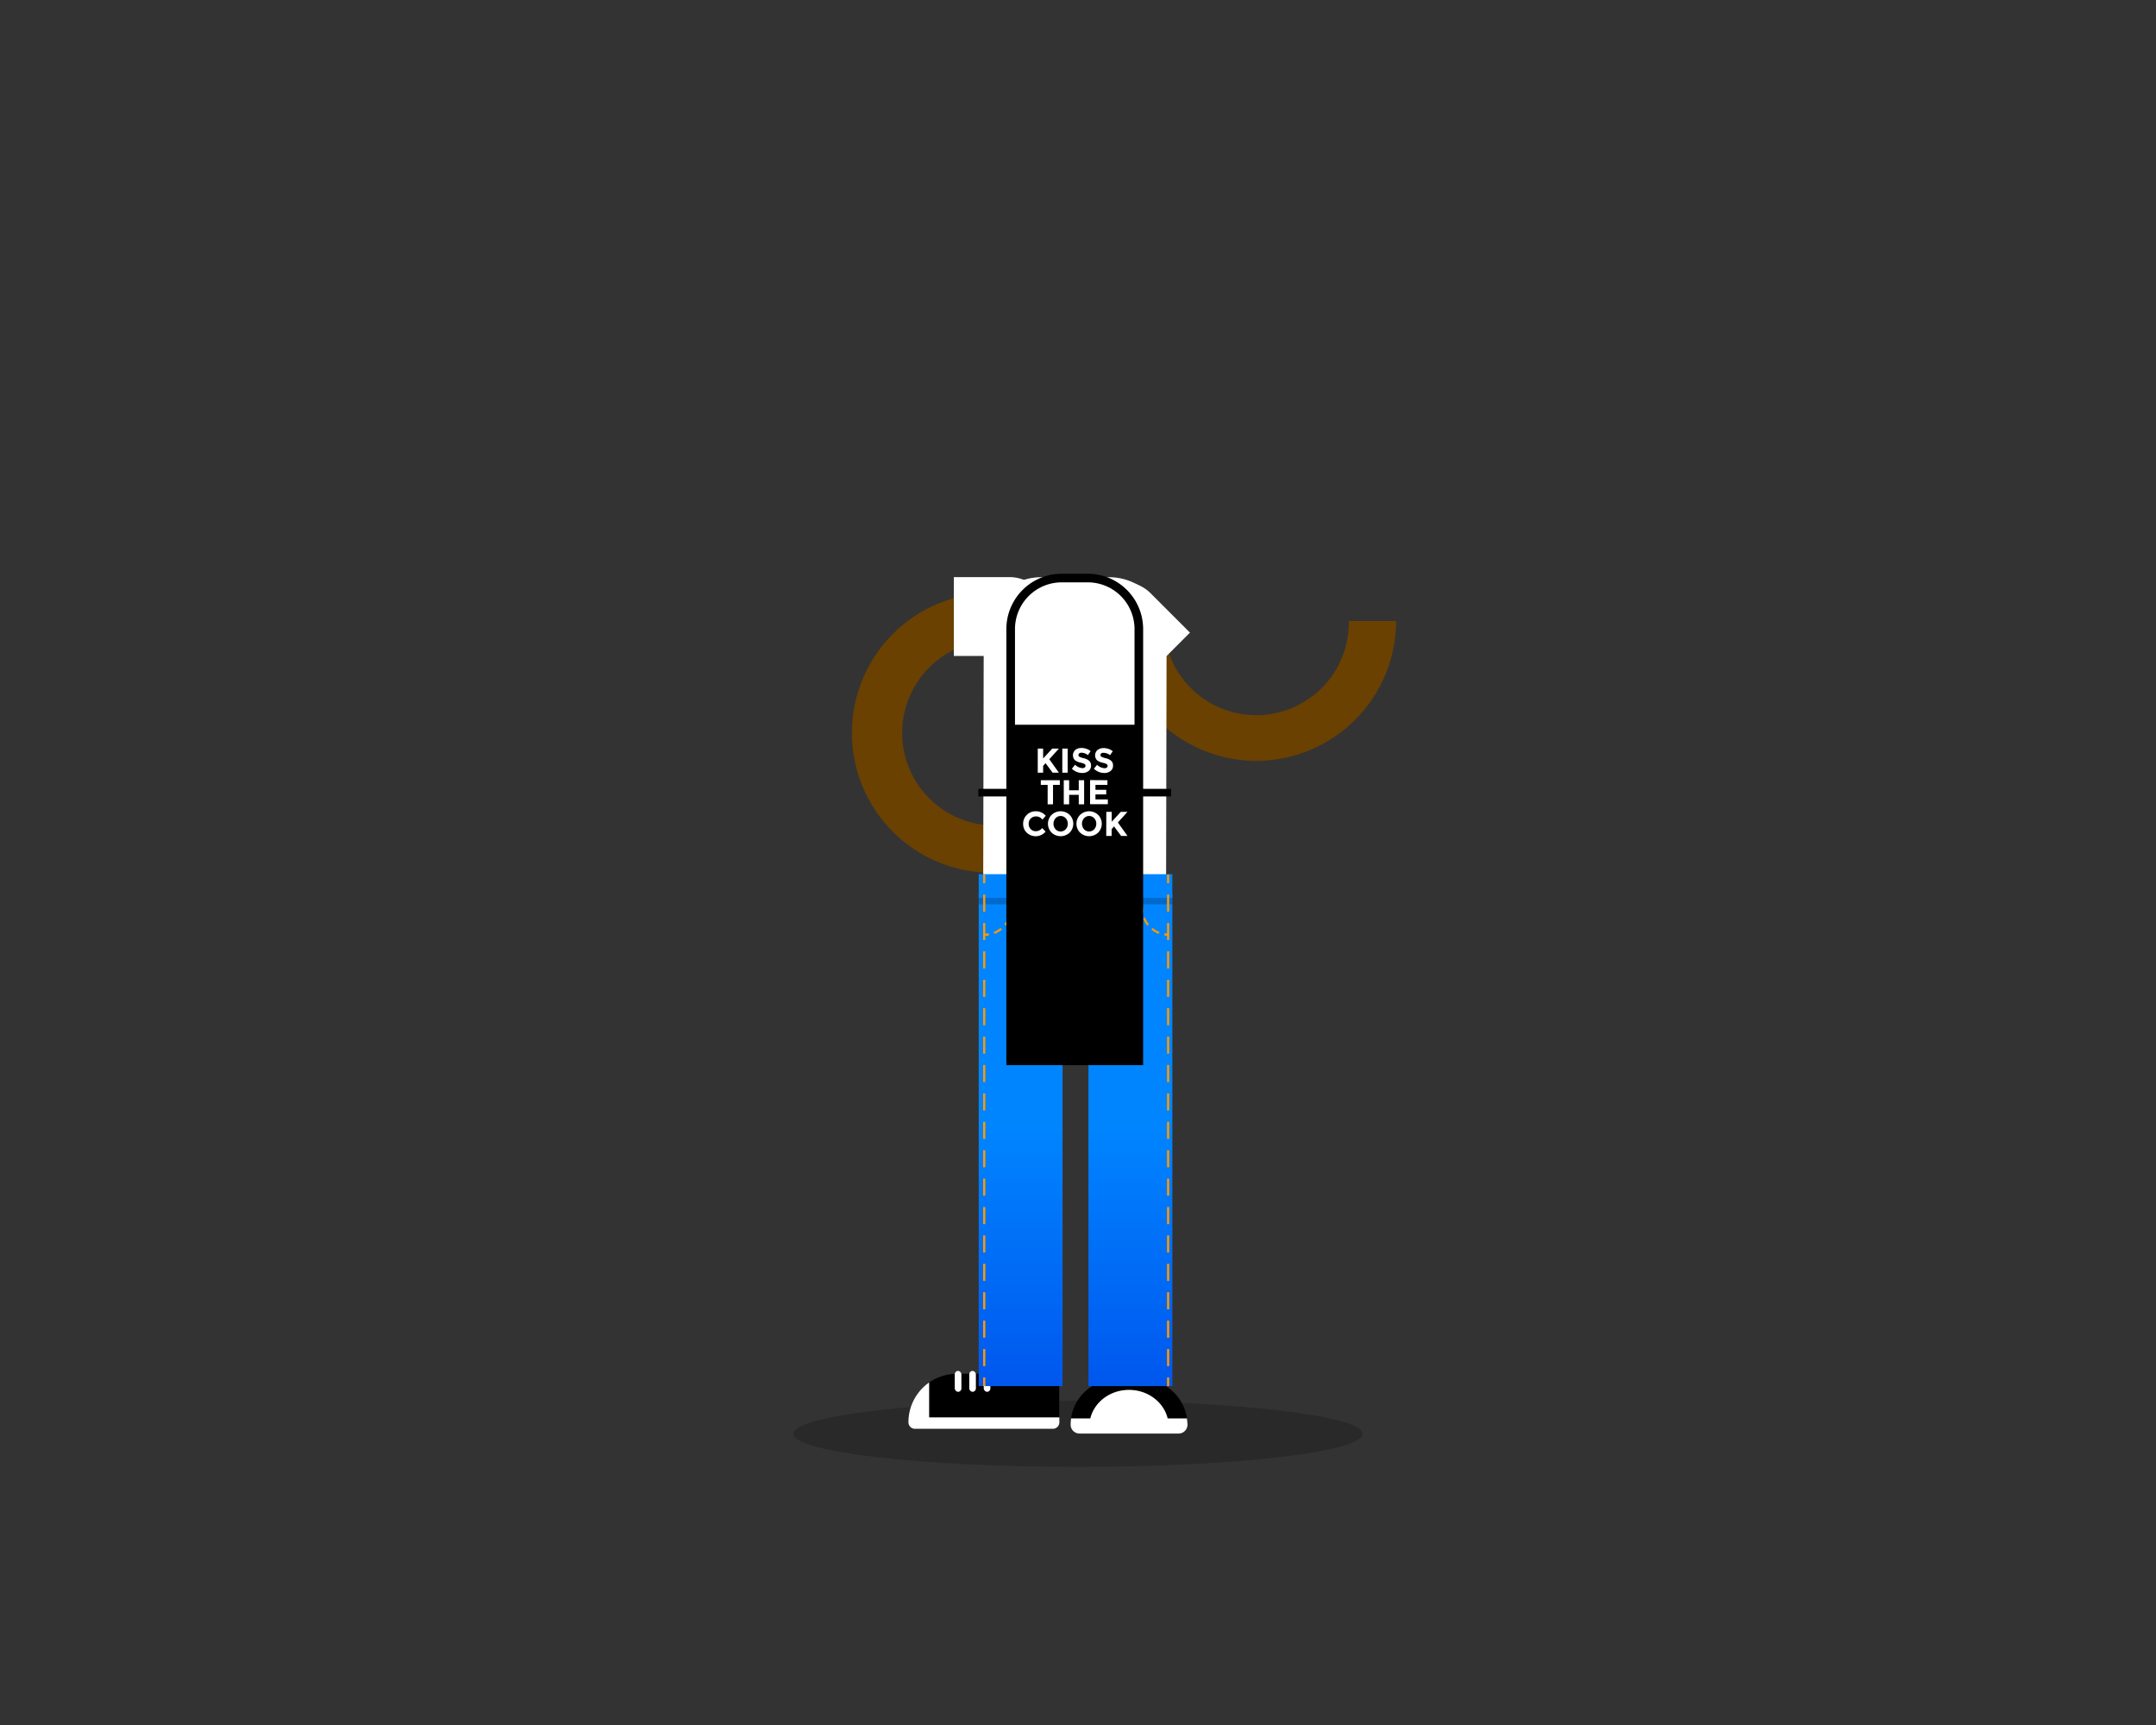 <svg id="art" xmlns="http://www.w3.org/2000/svg" xmlns:xlink="http://www.w3.org/1999/xlink" viewBox="0 0 750 600" width="750" height="600"><rect x="0" y="0" width="750" height="600" fill="#333333" stroke="none"/><defs><style>.cls-1{opacity:0.2;}.cls-2{fill:#6a4100;}.cls-3{fill:#fff;}.cls-4{fill:url(#linear-gradient);}.cls-5{fill:#0085ff;}.cls-6,.cls-7,.cls-8{fill:none;stroke:#f90;stroke-miterlimit:10;stroke-width:0.75px;}.cls-7{stroke-dasharray:5.93 3.95;}.cls-8{stroke-dasharray:2.88 1.92;}</style><linearGradient id="linear-gradient" x1="374.14" y1="310.82" x2="374.14" y2="482.12" gradientUnits="userSpaceOnUse"><stop offset="0.47" stop-color="#0085ff"/><stop offset="1" stop-color="#0057ee"/></linearGradient></defs><ellipse class="cls-1" cx="375" cy="498.71" rx="99" ry="11.5"/><path class="cls-2" d="M345,303.56a48.65,48.65,0,1,1,0-97.3l15.11.25L359.78,223l-15-.24A32.19,32.19,0,0,0,345,287.1Z"/><path class="cls-2" d="M437,264.64A48.71,48.71,0,0,1,388.36,216h16.47a32.19,32.19,0,1,0,64.37,0h16.46A48.7,48.7,0,0,1,437,264.64Z"/><path d="M332.84,477.83h30.69a4.93,4.93,0,0,1,4.93,4.93v12A2.26,2.26,0,0,1,366.2,497h-48a2.26,2.26,0,0,1-2.26-2.26v0a16.89,16.89,0,0,1,16.89-16.89Z"/><path class="cls-3" d="M323.22,480.85A16.86,16.86,0,0,0,316,494.72h0a2.26,2.26,0,0,0,2.26,2.26h48a2.26,2.26,0,0,0,2.26-2.26V493H323.22Z"/><rect class="cls-3" x="332.13" y="476.84" width="2.31" height="7.27" rx="1.16"/><rect class="cls-3" x="337.17" y="476.84" width="2.31" height="7.27" rx="1.16"/><rect class="cls-3" x="342.21" y="476.84" width="2.31" height="7.27" rx="1.16"/><path d="M388.16,479.81h9.16a15.73,15.73,0,0,1,15.73,15.73v0a3.09,3.09,0,0,1-3.09,3.09H375.52a3.09,3.09,0,0,1-3.09-3.09v0a15.73,15.73,0,0,1,15.73-15.73Z"/><path class="cls-3" d="M412.88,493.35h-6.69c-1.38-5.67-6.87-9.91-13.45-9.91s-12.07,4.24-13.46,9.91H372.6a15.9,15.9,0,0,0-.17,2.19,3.09,3.09,0,0,0,3.09,3.09H410a3.09,3.09,0,0,0,3.09-3.09A15.9,15.9,0,0,0,412.88,493.35Z"/><path class="cls-3" d="M362.12,200.77h23.7a20,20,0,0,1,20,20v0l-.2,97H342l.21-97.09A20,20,0,0,1,362.12,200.77Z"/><path class="cls-4" d="M407.82,310.82v171.3H378.63V339.24a4.49,4.49,0,0,0-9,0V482.12H340.46V310.82Z"/><rect class="cls-1" x="340.46" y="306.31" width="67.36" height="8.23"/><rect class="cls-5" x="340.46" y="304.06" width="67.36" height="8.23"/><line class="cls-6" x1="342.38" y1="304.21" x2="342.38" y2="307.21"/><line class="cls-7" x1="342.38" y1="311.16" x2="342.38" y2="477.14"/><line class="cls-6" x1="342.38" y1="479.12" x2="342.38" y2="482.12"/><line class="cls-6" x1="406.35" y1="304.21" x2="406.35" y2="307.21"/><line class="cls-7" x1="406.35" y1="311.16" x2="406.35" y2="477.14"/><line class="cls-6" x1="406.35" y1="479.12" x2="406.35" y2="482.12"/><path class="cls-6" d="M351.72,315.87a9.29,9.29,0,0,1-.12,1.5"/><path class="cls-8" d="M351.1,319.22a9.3,9.3,0,0,1-6.2,5.58"/><path class="cls-6" d="M344,325a9.29,9.29,0,0,1-1.5.12"/><path class="cls-6" d="M406.56,325.12a9.26,9.26,0,0,1-1.49-.12"/><path class="cls-8" d="M403.22,324.5a9.28,9.28,0,0,1-5.58-6.2"/><path class="cls-6" d="M397.44,317.37a9.29,9.29,0,0,1-.12-1.5"/><path class="cls-3" d="M331.8,200.73h19.32a13.71,13.71,0,0,1,13.71,13.71v0a13.71,13.71,0,0,1-13.71,13.71H331.8a0,0,0,0,1,0,0V200.73A0,0,0,0,1,331.8,200.73Z"/><path class="cls-3" d="M376.06,204.36h19.32a13.71,13.71,0,0,1,13.71,13.71v0a13.71,13.71,0,0,1-13.71,13.71H376.06a0,0,0,0,1,0,0V204.36A0,0,0,0,1,376.06,204.36Z" transform="translate(515.97 649.85) rotate(-135)"/><path d="M397.66,370.49H350.08V218.8a19.26,19.26,0,0,1,19.24-19.24h9.1a19.26,19.26,0,0,1,19.24,19.24ZM353.08,252.07h41.58V218.8a16.25,16.25,0,0,0-16.24-16.24h-9.1a16.25,16.25,0,0,0-16.24,16.24Z"/><rect x="340.35" y="274.38" width="67.05" height="2.64"/><path class="cls-3" d="M361,260.38h1.87v3.44l3.17-3.44h2.31l-3.33,3.7,1.59,2.24,1.74,2.44h-2.18l-2.46-3.31-.84.94v2.37H361Z"/><path class="cls-3" d="M369.54,260.38h1.87v8.38h-1.87Z"/><path class="cls-3" d="M375.43,262.05a.72.72,0,0,0-.27.59.66.66,0,0,0,.33.58,6.4,6.4,0,0,0,1.53.51,4.37,4.37,0,0,1,1.85.88,2.19,2.19,0,0,1,.66,1.72,2.28,2.28,0,0,1-.84,1.83,3.38,3.38,0,0,1-2.23.7,5.14,5.14,0,0,1-3.59-1.48L374,266a4,4,0,0,0,2.51,1.18,1.32,1.32,0,0,0,.81-.22.73.73,0,0,0,.29-.6.7.7,0,0,0-.31-.6,4,4,0,0,0-1.24-.45,5.4,5.4,0,0,1-2.14-.9,2.5,2.5,0,0,1,.18-3.6,3.47,3.47,0,0,1,2.14-.65,5.21,5.21,0,0,1,1.68.29,4.58,4.58,0,0,1,1.47.82l-.95,1.37a3.65,3.65,0,0,0-2.26-.83A1.13,1.13,0,0,0,375.43,262.05Z"/><path class="cls-3" d="M383.09,262.05a.72.72,0,0,0-.27.59.66.66,0,0,0,.33.58,6.44,6.44,0,0,0,1.52.51,4.36,4.36,0,0,1,1.86.88,2.19,2.19,0,0,1,.66,1.72,2.26,2.26,0,0,1-.85,1.83,3.34,3.34,0,0,1-2.22.7,5.12,5.12,0,0,1-3.59-1.48l1.11-1.36a4,4,0,0,0,2.51,1.18A1.28,1.28,0,0,0,385,267a.74.74,0,0,0,0-1.2,3.89,3.89,0,0,0-1.23-.45,5.33,5.33,0,0,1-2.14-.9,2.5,2.5,0,0,1,.18-3.6,3.45,3.45,0,0,1,2.14-.65,5.21,5.21,0,0,1,1.68.29,4.43,4.43,0,0,1,1.46.82l-.95,1.37a3.63,3.63,0,0,0-2.25-.83A1.13,1.13,0,0,0,383.09,262.05Z"/><path class="cls-3" d="M366.31,273v6.76h-1.87V273h-2.38v-1.62h6.62V273Z"/><path class="cls-3" d="M375.26,271.38h1.87v8.38h-1.87v-3.3h-3.34v3.3h-1.87v-8.38h1.87v3.5h3.34Z"/><path class="cls-3" d="M385.24,271.38V273h-4.17v1.73h3.75v1.6h-3.75v1.74h4.31v1.65H379.2v-8.38Z"/><path class="cls-3" d="M360.28,289.11a2.8,2.8,0,0,0,2.26-1.09l1.19,1.23a4.52,4.52,0,0,1-6.55.39,4.14,4.14,0,0,1-1.26-3.09,4.18,4.18,0,0,1,1.28-3.12,4.31,4.31,0,0,1,3.13-1.25,4.43,4.43,0,0,1,3.45,1.58l-1.16,1.32a2.72,2.72,0,0,0-2.21-1.11,2.59,2.59,0,0,0-1.81.69,2.4,2.4,0,0,0-.75,1.86,2.55,2.55,0,0,0,.71,1.88A2.37,2.37,0,0,0,360.28,289.11Z"/><path class="cls-3" d="M372.09,289.61a4.58,4.58,0,0,1-6.27,0,4.39,4.39,0,0,1,0-6.18,4.56,4.56,0,0,1,6.27,0,4.39,4.39,0,0,1,0,6.18Zm-.64-3.09a2.73,2.73,0,0,0-.72-1.91,2.38,2.38,0,0,0-3.54,0,2.89,2.89,0,0,0,0,3.82,2.38,2.38,0,0,0,3.54,0A2.72,2.72,0,0,0,371.45,286.52Z"/><path class="cls-3" d="M382,289.61a4.58,4.58,0,0,1-6.27,0,4.39,4.39,0,0,1,0-6.18,4.56,4.56,0,0,1,6.27,0,4.39,4.39,0,0,1,0,6.18Zm-.64-3.09a2.73,2.73,0,0,0-.72-1.91,2.38,2.38,0,0,0-3.54,0,2.89,2.89,0,0,0,0,3.82,2.38,2.38,0,0,0,3.54,0A2.72,2.72,0,0,0,381.36,286.52Z"/><path class="cls-3" d="M384.85,282.38h1.88v3.44l3.16-3.44h2.32l-3.34,3.7,1.6,2.24,1.74,2.44H390l-2.46-3.31-.84.94v2.37h-1.88Z"/></svg>